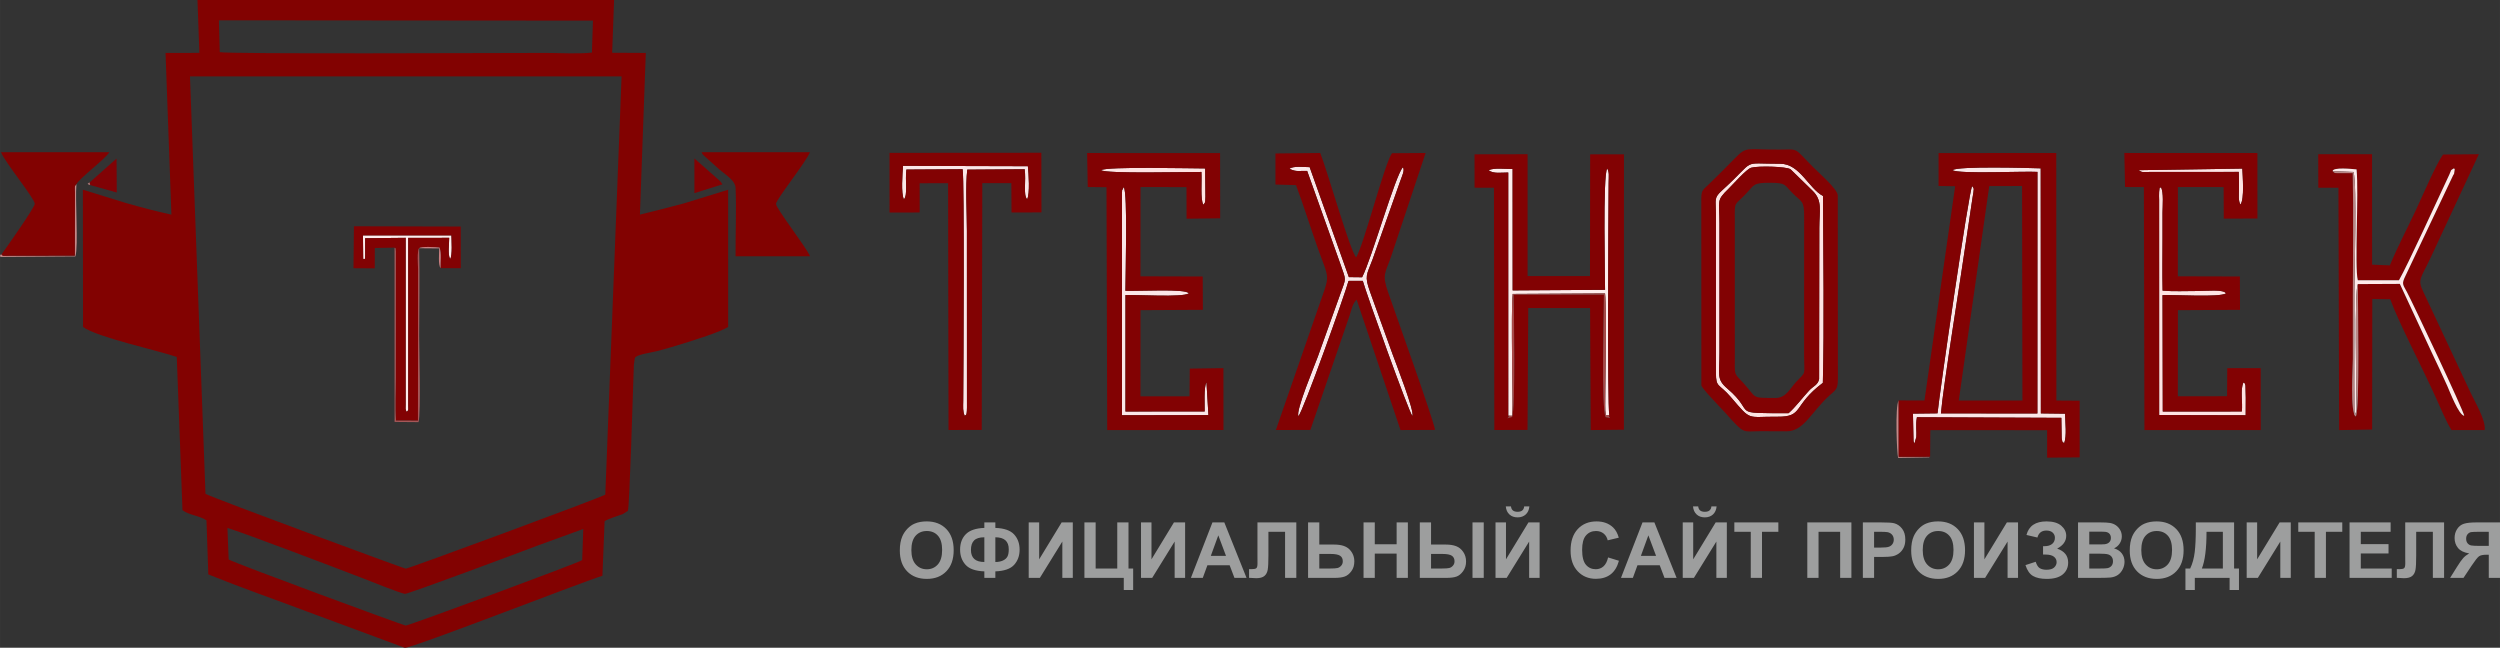 <?xml version="1.0" encoding="UTF-8"?>
<!DOCTYPE svg PUBLIC "-//W3C//DTD SVG 1.1//EN" "http://www.w3.org/Graphics/SVG/1.1/DTD/svg11.dtd">
<!-- Creator: CorelDRAW 2021 (64-Bit) -->
<svg xmlns="http://www.w3.org/2000/svg" xml:space="preserve" width="135.728mm" height="35.168mm" version="1.1" style="shape-rendering:geometricPrecision; text-rendering:geometricPrecision; image-rendering:optimizeQuality; fill-rule:evenodd; clip-rule:evenodd"
viewBox="0 0 14399.46 3731.03"
 xmlns:xlink="http://www.w3.org/1999/xlink"
 xmlns:xodm="http://www.corel.com/coreldraw/odm/2003">
 <rect x="0" y="0" width="14399.46" height="3731.03" fill="#333333" stroke="none"/>
 <defs>
  <style type="text/css">
   <![CDATA[
    .fil5 {fill:#810205}
    .fil3 {fill:#820201}
    .fil2 {fill:#820203}
    .fil4 {fill:#A65758}
    .fil12 {fill:#A94A49}
    .fil7 {fill:#AA7776}
    .fil11 {fill:#BA8786}
    .fil0 {fill:#C68887}
    .fil6 {fill:#CB7F81}
    .fil9 {fill:#FBE6E8}
    .fil1 {fill:#FEEDED}
    .fil8 {fill:#FFE3E3}
    .fil10 {fill:#FFEBEB}
    .fil13 {fill:#9D9E9E;fill-rule:nonzero}
   ]]>
  </style>
 </defs>
 <g id="Слой_x0020_1">
  <g id="_2550895265424">
   <path class="fil0" d="M8.74 1464.9c-8.87,12.68 -10.69,-16.17 -6.79,15.03l432.24 -2.93c18.3,-58.37 -2.39,-327.8 6.08,-416.51 -14.12,11.59 -9.09,25.56 -8.73,48.73l-0.63 363.37 -377.4 0.52c-38.77,0.37 -37.09,2.74 -44.77,-8.21z"/>
   <path class="fil1" d="M2103.1 1372.09l233.46 -2.24 -0.12 960.84c0,20.24 -3.18,27.66 6.51,42.25 12.13,-13.89 8.24,-12.52 8.23,-35.85l-0.06 -966.96 236.12 -0.3c0.22,35.21 -9.11,94.7 5.11,122.06 14.71,-18.31 7.62,-112.66 7.64,-135.91l-509.38 -0.19 1.27 137.07c8.81,-8.18 11.29,14.7 11.31,-25.46l-0.12 -57.55 0.02 -37.75z"/>
   <path class="fil2" d="M2103.08 1409.84l0.11 57.55c-0.02,40.17 -2.5,17.28 -11.31,25.46l-1.27 -137.07 509.4 0.19c-0.03,23.26 7.08,117.6 -7.65,135.91 -14.23,-27.36 -4.88,-86.85 -5.11,-122.06l-236.12 0.3 0.06 966.96c0.01,23.33 3.89,21.96 -8.23,35.85 -9.7,-14.59 -6.51,-22 -6.51,-42.25l0.13 -960.84 -233.47 2.24 -0.01 37.75zm169.36 16.39c8.11,13.42 3.21,-17.6 7.84,21.55l-0.31 723.05c0,77.35 -5.46,177.07 1.12,251.62l126.24 0.5 0.6 -872.42c-0.02,-20.09 -6.64,-105.83 6.07,-120.64 9.55,-12.55 101.48,-6.09 117.56,-3.97 12.59,33.95 5.06,81.27 5.76,118.47l116.63 0.51 -0.34 -240.08 -615.06 -1.58 -2.68 241.71 122.56 0.8 0.34 -117.29 113.68 -2.22z"/>
   <path class="fil2" d="M4160.97 1061.75c-11.52,-20.69 -22.13,-25.01 -40.05,-42.2l-121.4 -106.98 0.17 199.86 161.28 -50.68z"/>
   <path class="fil3" d="M3353.24 3225.98c-20.15,15.92 -999.9,377.68 -1016.38,377.27 -10.55,-0.27 -972.79,-354.54 -1019.83,-380.69l-7.13 -181.55c83.96,23.89 646.23,238.21 767.08,284.79 39.81,15.34 229.77,92.07 255.49,94.74 17.08,1.78 665.03,-240.26 768.91,-279.95l258.1 -93.83 -6.24 179.22zm133.13 -377.3c-19.58,15.66 -1135.27,427.06 -1149.37,426.7 -8.39,-0.2 -1107.42,-405.33 -1153.51,-431.12l-89.33 -2404.38 2485.96 0.17 -93.75 2408.63zm-2225.6 -2731.77l2154.45 1.86 -6.06 183.96c-72.47,8.95 -189.59,2.07 -266.85,2.07 -219.32,0 -1839.3,7.47 -1876.76,-4.64l-4.78 -183.25zm1070.49 3614.09c40.83,4.24 1002.99,-372.15 1138.44,-414.78l12.68 -314.05c21.81,-14.76 75.54,-30.13 104.55,-41.03l29.4 -18.69c9.45,-17.35 29.61,-699.46 34.48,-839.98l5.09 -38.49c6.54,-23.14 92.92,-31.3 145.73,-46.08 47.27,-13.22 86.95,-24.56 133.09,-39.07 61.72,-19.4 213.12,-66.04 259.32,-95.76l-0.22 -790.23 -254.12 78.41c-84.34,22.86 -168.32,43.61 -253.92,64.77l33.86 -931.2 -193.75 -0.99 11.02 -303.82 -2399.58 0.01 10.96 304.54 -194.88 0.42 33.83 931.22c-88.88,-18.99 -176.32,-42.69 -264.19,-67.65l-245.78 -75.98 0.91 790.5c76.96,58.45 432.18,135.62 539.92,172.79l32.9 882.35c35.7,28.87 100.56,32.04 138.24,59.12l10.53 311.12c185.98,75.48 378.54,142.21 566.43,213.04l565.06 209.5z"/>
   <path class="fil3" d="M4041.18 876.65c8.74,18.43 -0.72,3.25 11.92,18.54l91.16 81.76c51.59,41.75 90.86,66.25 92.59,106.19 5.42,125.55 -0.98,264.35 -0.15,393.07l428.96 -0.28c-23.29,-54.02 -197.39,-276.9 -196,-301.85 1.54,-27.28 173.43,-240.77 195.45,-297.52l-623.93 0.08z"/>
   <path class="fil3" d="M8.74 1464.9c7.68,10.95 6,8.58 44.77,8.21l377.4 -0.52 0.63 -363.37c-0.36,-23.17 -5.39,-37.14 8.73,-48.73 15.03,-31.53 171.85,-150.1 189.46,-183.93l-624.1 0.19c24.21,60.73 192.63,264.09 194.44,297 1.11,20.05 -167.59,258.64 -191.32,291.15z"/>
   <path class="fil4" d="M2414.02 1429.89c-12.71,14.81 -6.09,100.54 -6.07,120.64l-0.6 872.42 -126.24 -0.5c-6.59,-74.55 -1.12,-174.26 -1.12,-251.62l0.31 -723.05c-4.64,-39.15 0.27,-8.13 -7.84,-21.55l0.21 1004.01 137.93 1.16c15.12,-59.94 3.75,-408.93 3.75,-497.18 0,-166.23 4.54,-338.92 -0.32,-504.32z"/>
   <polygon class="fil5" points="515.88,1051.01 519.3,1065.92 672.5,1108.95 671.24,913.17 "/>
   <path class="fil6" d="M2537.33 1544.4c-0.69,-37.21 6.84,-84.52 -5.75,-118.47 -16.08,-2.12 -108.02,-8.58 -117.56,3.97l115.65 1.04c0.11,25.35 -7.03,92.82 7.66,113.46z"/>
   <path class="fil7" d="M519.3 1065.92l-3.43 -14.91c-3.03,2.26 -23.8,7.86 3.43,14.91z"/>
  </g>
  <g id="_2481837092288">
   <path class="fil0" d="M11117.1 2630.88l-181.05 0.2 -0.34 -324.7c-21.4,35.83 -10.09,310.17 -2.88,331.07l178.56 -2.93c1.1,-2.59 3.82,-2.41 5.71,-3.64z"/>
   <path class="fil1" d="M8687.35 2393.77c36.01,1.36 18,5.57 23.69,-29.02 3.82,-23.26 -9.6,-576.9 1.67,-671.83l532.17 -3.18c12.1,92.11 -1.87,653.98 1.68,675.16 8.44,50.47 -8.71,21.09 22.59,26.02 -11.49,-67.3 -5.47,-1141.22 -3.81,-1339.03 0.33,-39.67 4.5,-56.84 -7.98,-81.68 -26.58,33.73 -11.69,657.32 -12.54,699.1l-532.33 3.37 -0.24 -699.41c-44.42,0.43 -105.79,-7.78 -137.59,6.93 24.64,22.53 78.45,12.89 112.65,13.4l0.05 1400.17z"/>
   <path class="fil8" d="M10301.75 2379.91c-350.26,-0.2 -179.16,5.62 -352.83,-142.07 -63.71,-54.18 -45.31,-79.66 -45.33,-206.71l0 -745.54c0,-133.12 -20.17,-127.68 52.96,-198.95 24.93,-24.29 102.75,-113 129.73,-120.65 40.63,-11.51 204.25,-7.38 227.15,9.24l127.26 124.08c58.01,56.34 38.26,114.98 38.26,213.22l-1.2 870.57c-6.85,34.39 -32.88,39.98 -58.11,66.99 -38.75,41.49 -78.2,95.27 -117.89,129.81zm-418.38 -1148.22l0.07 916.2c0.16,87.66 16.28,58.13 86.82,140.46 119.87,139.92 87.85,110.19 266.28,111.84 154.65,1.44 85.75,-62.09 262.68,-195.01 8.43,-330.32 2.27,-736.86 0.88,-1076.51 -82.08,-42.64 -133.73,-185.67 -245.71,-185.43 -235.75,0.51 -130.78,-32.53 -334.08,151.96 -50.61,45.94 -36.95,49.76 -36.95,136.48z"/>
   <path class="fil8" d="M12436.38 2390.44l498.23 1.27c0.49,-33.78 0.29,-66.89 0.5,-100.1l-1.7 -70.94c-6.62,-22.58 0.16,-5.93 -11.26,-18.32 -20.14,41.39 -3.5,116.85 -9.72,167.79l-455.36 0.15 -1.33 -670.53c70.72,-3.26 326.91,14.43 365.76,-9.96 -14.3,-24.66 -111.48,-13.59 -168.82,-13.62 -62.89,-0.04 -134.85,3.38 -196.52,-2.13 -2.37,-98.65 -0.49,-199.68 -0.49,-298.62 0,-50.9 -0.06,-101.8 0.03,-152.7 0.06,-33.81 7.9,-116.82 -9.62,-145.2 -10.64,16.92 -4.12,-19.33 -9.92,28.15 -1.17,9.59 -0.07,34.15 0.05,45.11l0.16 1239.65z"/>
   <path class="fil8" d="M6342.27 980.2c27.99,21.42 486.88,9.66 577.75,10.22 3.48,55.79 -6.78,158.6 10.92,188.98 9.5,-13.44 10.95,-5.05 12.02,-45.99l-1.59 -163.19c-68.06,0.17 -569.19,-12.13 -599.09,9.98z"/>
   <path class="fil8" d="M12317.91 980.2c22.79,13.54 14.24,10.57 65.24,10.2 23.98,-0.17 47.94,-0.14 71.93,-0.15l439.79 -0.15c1.45,32.8 1.4,65.05 1.26,97.89 -0.15,37.82 -4.73,66.38 8.06,90.34 24.67,-30.35 12.57,-168.32 11.08,-207.33l-597.35 9.21z"/>
   <path class="fil9" d="M11246.3 980.2c36.6,23.16 408.98,5.03 489.01,9.79l-0.3 1391.56 -555.58 -0.43c12.04,-150.36 114.72,-782.74 143.84,-987.33l37.47 -250.99c10.37,-63.02 10.32,-53.84 -1.54,-70.93 -19.1,25.89 -188.79,1198.19 -199.42,1308.92l-141.51 1.69 3.29 158.26c0.42,1.91 2.17,8.46 2.52,7.25 0.34,-1.2 1.57,4.84 2.77,7.07l10.8 -38.46c2.85,-30.1 -5.52,-65.07 3.36,-113.49l832.01 3.54 1.95 118.37c6.29,28.58 -0.88,13.28 14.18,28.01 15.85,-43.29 6.17,-117.2 4.99,-170.13l-139.2 -1.76 -0.88 -1411.5c-70.5,-2.31 -480.97,-13.72 -507.77,10.58z"/>
   <path class="fil9" d="M7427.14 971.22c1.63,1.53 4.29,3.01 5.64,3.63 34.71,15.8 52.29,8.19 96.2,9.75l191.11 535.67c34.72,101.44 34.88,74.07 -1.37,176.1 -43.61,122.72 -84.78,236.91 -128.07,357.07 -17.79,49.39 -129.37,314.55 -111.81,342.91 24.66,-20.39 272.32,-713.44 288.4,-778.38l82.11 -0.39c20.37,74.58 265.69,757.4 285.2,777.77 15.99,-21.99 -99.11,-314.48 -114.4,-357.49 -42.84,-120.49 -86.45,-236.7 -128.77,-356.39 -33.24,-94.01 -20.6,-94.66 13.72,-185.65l159.39 -451.16c11.28,-33.28 27.75,-62.74 16.17,-81.36 -42,39.66 -181.35,530.45 -235.22,633.72l-76.27 -0.87 -225.82 -633.38c-35.99,-0.23 -90.55,-7.74 -116.21,8.46z"/>
   <path class="fil9" d="M6482.34 1699.52c69.25,-2.98 325.92,14.86 365.22,-9.72 -16.24,-28.29 -286.64,-11.87 -365.48,-14.7 0.33,-102.44 13.72,-558.44 -9.24,-597.69l-6.8 12.85c-9.79,31.72 2.71,-21.27 -3.62,15.43l-0.06 1285.99 497.92 -0.99 -11.37 -188.59c-16,29.2 -9.41,129.62 -10.24,167.97l-456.29 0.13 -0.03 -670.67z"/>
   <path class="fil9" d="M5206.32 1148.2c23.29,-25.85 5.78,-108.24 14.26,-171.65l323.93 -1.97c10.9,66.12 5.09,1138.41 3.53,1335.05 -0.28,34.72 -3.43,58.54 8.59,85.57 6.28,-9.26 14.05,12.38 12.76,-76.56l-0.32 -988.12c0,-100.23 -9.43,-260.62 2.15,-353.48l330.58 -2.31c9.36,68.05 -9.41,146.76 14.11,173.23 16.84,-33.2 8.77,-146.73 4.36,-190.6l-719.03 -2.03c-3.3,47.43 -12.22,158.29 5.07,192.88z"/>
   <path class="fil2" d="M11457.63 1071.9l189.05 -0.53 2.11 1235.79 -366.58 0.05 175.41 -1235.31zm-211.31 -91.7c26.8,-24.29 437.27,-12.89 507.77,-10.58l0.88 1411.5 139.2 1.76c1.19,52.93 10.86,126.84 -4.99,170.13 -15.06,-14.73 -7.89,0.57 -14.18,-28.01l-1.95 -118.37 -832.01 -3.54c-8.88,48.42 -0.51,83.39 -3.36,113.49l-10.8 38.46c-1.2,-2.23 -2.43,-8.26 -2.77,-7.07 -0.35,1.21 -2.1,-5.34 -2.52,-7.25l-3.29 -158.26 141.51 -1.69c10.63,-110.73 180.32,-1283.03 199.42,-1308.92 11.86,17.09 11.9,7.91 1.54,70.93l-37.47 250.99c-29.12,204.6 -131.8,836.97 -143.84,987.33l555.58 0.43 0.3 -1391.56c-80.03,-4.76 -452.41,13.37 -489.01,-9.79zm-310.61 1326.19l0.34 324.7 181.05 -0.2 1.15 -153.49 672.69 0.42 0.08 158.25 187.42 -1.76 -0.04 -326.44 -134.08 -0.86 -0.57 -1425.64 -677.95 0.14 0.03 189.78 95.42 1.44 -176.64 1233.81 -148.9 -0.15z"/>
   <path class="fil2" d="M9269.14 2390.93c-9.5,17.15 27.5,20.49 -20.77,11.86 -26.08,-50.31 -10.13,-602.42 -10.13,-705.61l-520.21 0.5c2.24,92.8 11.02,658.65 -8.6,704.09 -54.65,15.02 -7.19,3.66 -22.08,-8l-0.05 -1400.17c-34.19,-0.51 -88,9.13 -112.65,-13.4 31.8,-14.7 93.17,-6.49 137.59,-6.93l0.24 699.41 532.33 -3.37c0.85,-41.78 -14.04,-665.37 12.54,-699.1 12.48,24.84 8.31,42.01 7.98,81.68 -1.67,197.81 -7.68,1271.72 3.81,1339.03zm-776.01 -1309.87l111.79 0.45 2.16 1395.09 191.15 -0.21 4.15 -702.03 356.18 -0.02 3.51 702.83 191.28 -2.21 0.31 -1586.18 -194.66 0.28 -1.11 701.11 -359.34 -0.17 -0.02 -701.75 -305.58 0.56 0.18 192.26z"/>
   <path class="fil2" d="M13580.63 1636.29c0,91.4 12.39,729.07 -11.74,762.64 -34.25,-19.91 -16.91,-283.44 -16.91,-331.87 0,-119.77 0,-239.53 0,-359.29 0.01,-235.85 4.05,-475.19 -0.63,-710.62 -21.32,-0.18 -42.43,0.06 -63.72,0.07 -42.54,0 -38.79,2.16 -52.19,-11.73 2.97,-23.77 112.76,-12.17 137.88,-9.71 13.74,139.74 -12.34,556.67 7.02,638.49l237.2 0.11c51.66,-89.92 220.87,-461.73 289.65,-607.71 17.08,-36.26 1.53,-19.91 27.57,-37.29 5.32,11.26 4.65,-1.78 2.47,16.5 -3.44,28.9 -1.08,9.06 -7.59,23.71l-275.17 580.39c-23.01,46.85 -13.96,48.6 9.13,92.42 36.35,68.95 326.35,683.61 329.9,712.65 -32.44,-5.02 -82.93,-139.33 -97.75,-172.28 -30.3,-67.38 -59.6,-129.87 -91.3,-196.33l-181.78 -391.29 -242.06 1.15zm730.53 840.78c7.97,-55.54 -55.71,-161.32 -78.95,-210.9l-275.22 -587.12c-34.78,-71.34 -12,-76.32 46.29,-201.8l274.48 -588.98 -205.86 1.84c-37.55,48.02 -123.72,249.58 -156.64,319.66 -48.67,103.62 -106.37,213.34 -150.3,318.89l-102.11 -4.36 -0.23 -636.23 -310.15 0.29 0.65 192.97 115.87 0.05 3.87 1395.99 190.21 -3.35 0.92 -751.78 103.43 1.33c46.2,129.8 192.28,408.94 264.9,571.7 21.92,49.15 60.3,139.38 87.71,181.74l191.14 0.06z"/>
   <path class="fil2" d="M12436.22 1150.79c-0.13,-10.96 -1.22,-35.52 -0.05,-45.11 5.8,-47.48 -0.72,-11.22 9.92,-28.15 17.53,28.38 9.69,111.38 9.62,145.2 -0.1,50.89 -0.03,101.79 -0.03,152.7 0,98.94 -1.88,199.97 0.49,298.62 61.67,5.52 133.63,2.09 196.52,2.13 57.34,0.03 154.52,-11.03 168.82,13.62 -38.85,24.39 -295.04,6.7 -365.76,9.96l1.33 670.53 455.36 -0.15c6.22,-50.94 -10.42,-126.41 9.72,-167.79 11.42,12.39 4.64,-4.25 11.26,18.32l1.7 70.94c-0.21,33.21 -0.01,66.32 -0.5,100.1l-498.23 -1.27 -0.16 -1239.65zm-118.31 -170.58l597.35 -9.21c1.5,39.01 13.59,176.98 -11.08,207.33 -12.79,-23.96 -8.21,-52.51 -8.06,-90.34 0.14,-32.84 0.19,-65.09 -1.26,-97.89l-439.79 0.15c-23.99,0.01 -47.95,-0.02 -71.93,0.15 -51,0.37 -42.45,3.34 -65.24,-10.2zm-78.08 97.04l108.58 0.22 3.11 1399.67 669.95 -0.02 -0.3 -356.68 -192.63 0.16 -1.08 161.57 -283.52 0.43 0.46 -496.07 357.66 -1.94 -0.77 -192.1 -357.35 -0.95 0.38 -514.18 263.3 0.32 0.88 181.64 193.9 -0.7 -0.18 -377.21 -766.38 -0.36 3.98 196.2z"/>
   <path class="fil2" d="M6482.37 2370.2l456.29 -0.13c0.83,-38.35 -5.76,-138.78 10.24,-167.97l11.37 188.59 -497.92 0.99 0.06 -1285.99c6.32,-36.7 -6.17,16.3 3.62,-15.43l6.8 -12.85c22.96,39.25 9.57,495.25 9.24,597.69 78.85,2.83 349.24,-13.59 365.48,14.7 -39.3,24.58 -295.97,6.74 -365.22,9.72l0.03 670.67zm-140.1 -1389.99c29.91,-22.11 531.04,-9.81 599.09,-9.98l1.59 163.19c-1.07,40.94 -2.52,32.55 -12.02,45.99 -17.7,-30.38 -7.44,-133.19 -10.92,-188.98 -90.87,-0.55 -549.76,11.2 -577.75,-10.22zm-77.02 97.01l107.92 1.1 4.1 1398.87 669.71 -0.64 -0.33 -356.24 -193.93 2.78 -1.26 159.8 -282.72 -0.29 0.29 -496.14 359.33 -2.01 -0.98 -191.93 -358.62 -1.06 0.32 -514.15 264.78 0.5 0.55 181.85 193.58 -2.2 -0.55 -375.94 -765.93 -0.12 3.76 195.8z"/>
   <path class="fil2" d="M7427.14 971.22c25.66,-16.2 80.23,-8.69 116.21,-8.46l225.82 633.38 76.27 0.87c53.87,-103.27 193.22,-594.07 235.22,-633.72 11.59,18.62 -4.89,48.08 -16.17,81.36l-159.39 451.16c-34.32,90.98 -46.96,91.64 -13.72,185.65 42.32,119.69 85.93,235.9 128.77,356.39 15.29,43.01 130.39,335.5 114.4,357.49 -19.51,-20.37 -264.83,-703.19 -285.2,-777.77l-82.11 0.39c-16.07,64.94 -263.74,757.99 -288.4,778.38 -17.56,-28.36 94.02,-293.52 111.81,-342.91 43.3,-120.16 84.46,-234.35 128.07,-357.07 36.25,-102.03 36.09,-74.66 1.37,-176.1l-191.11 -535.67c-43.91,-1.56 -61.49,6.05 -96.2,-9.75 -1.36,-0.62 -4.01,-2.1 -5.64,-3.63zm838.4 1504.87c-5.46,-48.99 -233.85,-687.83 -269.75,-791.11 -36.77,-105.81 -17.59,-108.24 16.65,-207.11l198.79 -596.72 -193.45 1.36c-42.77,56.67 -161.69,526.24 -206.59,600.04 -34.59,-34.63 -168.05,-506.47 -206.94,-601.34l-257.89 2.75 -0.03 178.94 118.34 3.41c43.97,117.57 80.32,235.3 122.22,353.62 72.84,205.71 76.46,148.58 4.89,355.99l-243.05 700.94 198.82 -0.73 226.77 -661.69c10.75,-33.66 16.57,-66.24 39.67,-88.56l252.61 751.12 198.93 -0.9z"/>
   <path class="fil2" d="M5206.32 1148.2c-17.29,-34.6 -8.37,-145.45 -5.07,-192.88l719.03 2.03c4.41,43.87 12.48,157.41 -4.36,190.6 -23.52,-26.47 -4.75,-105.18 -14.11,-173.23l-330.58 2.31c-11.59,92.86 -2.15,253.25 -2.15,353.48l0.32 988.12c1.28,88.94 -6.48,67.29 -12.76,76.56 -12.02,-27.03 -8.87,-50.85 -8.59,-85.57 1.56,-196.64 7.36,-1268.93 -3.53,-1335.05l-323.93 1.97c-8.48,63.41 9.03,145.8 -14.26,171.65zm451.54 -93.44l167.29 0.14 1.02 168.93 172.4 -0.36 -0.58 -343.63 -874.46 0.64 0.05 343.67 173.41 -0.23 -0.06 -168.47 163.86 -0.18 2.51 1421.45 191.24 -0.56 3.33 -1421.38z"/>
   <path class="fil2" d="M9883.37 1231.7c0,-86.72 -13.65,-90.54 36.95,-136.48 203.3,-184.49 98.32,-151.46 334.08,-151.96 111.98,-0.24 163.62,142.79 245.71,185.43 1.39,339.65 7.55,746.19 -0.88,1076.51 -176.93,132.91 -108.03,196.45 -262.68,195.01 -178.42,-1.66 -146.41,28.08 -266.28,-111.84 -70.54,-82.34 -86.67,-52.8 -86.82,-140.46l-0.07 -916.2zm-83.78 988.07c2.71,18.39 120.39,138.37 140.82,161.32 109.98,123.48 94.27,102.89 197.2,102.52 51.04,-0.18 102.32,0.83 153.25,0.63 99.38,-0.39 139.8,-109.11 246.43,-206.25 39.09,-35.61 48.76,-34.71 48.66,-102.57l-0.74 -1051.28c-5.2,-38.78 -110.59,-129.81 -142.35,-161.75 -114.85,-115.46 -76.57,-101.36 -197.42,-100.78 -190.86,0.92 -182.23,-21.87 -255.05,52.19 -50.41,51.25 -96.51,98.11 -148.4,148.03 -39.61,38.11 -43.67,31.37 -42.8,106.59l0.4 1051.35z"/>
   <path class="fil2" d="M10227.45 2292.24c-145.24,-0.83 -104.85,3.46 -185.05,-85.07 -55.21,-60.94 -50.83,-38.4 -50.18,-149.06l-0.14 -799.54c-1.04,-100.5 -0.94,-74.15 60.68,-138.53 51.94,-54.28 41.95,-67.43 138.77,-67.24 99.69,0.19 83.32,10.16 135.12,61.72 49.2,48.97 66.02,39.36 64.89,134.96l-0.22 799.63c0.52,116.25 13.99,87.92 -47.35,152.23 -30.99,32.49 -55.93,91.25 -116.51,90.91zm74.3 87.67c39.69,-34.54 79.13,-88.32 117.89,-129.81 25.23,-27.01 51.25,-32.59 58.11,-66.99l1.2 -870.57c0,-98.24 19.75,-156.88 -38.26,-213.22l-127.26 -124.08c-22.91,-16.62 -186.52,-20.75 -227.15,-9.24 -26.98,7.65 -104.8,96.35 -129.73,120.65 -73.13,71.27 -52.96,65.83 -52.96,198.95l0 745.54c0.02,127.04 -18.37,152.53 45.33,206.71 173.67,147.69 2.57,141.86 352.83,142.07z"/>
   <path class="fil10" d="M13435.45 985.5l120.71 4.88c20.72,84.52 4.54,575.91 4.65,699.42 0.19,234.22 -1.34,468.5 0.75,702.69 16.27,-25.79 11.14,-48.4 10.94,-82.9 -0.43,-76.66 -11.87,-638.83 8.14,-673.31l242.06 -1.15 181.78 391.29c31.7,66.47 61,128.95 91.3,196.33 14.82,32.95 65.31,167.26 97.75,172.28 -3.55,-29.05 -293.55,-643.71 -329.9,-712.65 -23.1,-43.82 -32.15,-45.57 -9.13,-92.42l275.17 -580.39c6.5,-14.65 4.15,5.19 7.59,-23.71 2.17,-18.28 2.84,-5.24 -2.47,-16.5 -26.05,17.38 -10.49,1.03 -27.57,37.29 -68.78,145.98 -237.99,517.79 -289.65,607.71l-237.2 -0.11c-19.36,-81.82 6.72,-498.74 -7.02,-638.49 -25.11,-2.46 -134.91,-14.07 -137.88,9.71z"/>
   <path class="fil11" d="M13580.63 1636.29c-20.01,34.48 -8.57,596.64 -8.14,673.31 0.2,34.5 5.34,57.11 -10.94,82.9 -2.09,-234.2 -0.56,-468.48 -0.75,-702.69 -0.11,-123.51 16.07,-614.9 -4.65,-699.42l-120.71 -4.88c13.4,13.9 9.64,11.73 52.19,11.73 21.29,-0.01 42.39,-0.25 63.72,-0.07 4.68,235.43 0.64,474.77 0.63,710.62 0,119.76 0,239.52 0,359.29 0,48.43 -17.34,311.96 16.91,331.87 24.14,-33.58 11.74,-671.25 11.74,-762.64z"/>
   <path class="fil12" d="M8687.35 2393.77c14.88,11.66 -32.57,23.02 22.08,8 19.63,-45.44 10.84,-611.3 8.6,-704.09l520.21 -0.5c0,103.19 -15.95,655.3 10.13,705.61 48.27,8.63 11.28,5.29 20.77,-11.86 -31.3,-4.93 -14.14,24.44 -22.59,-26.02 -3.54,-21.19 10.43,-583.05 -1.68,-675.16l-532.17 3.18c-11.27,94.93 2.15,648.58 -1.67,671.83 -5.69,34.59 12.32,30.37 -23.69,29.02z"/>
  </g>
  <path class="fil13" d="M5182.76 3170.69c0,-32.58 4.91,-59.96 14.65,-82.12 7.21,-16.3 17.19,-30.95 29.76,-43.89 12.57,-12.94 26.33,-22.53 41.28,-28.86 19.93,-8.41 42.92,-12.65 68.96,-12.65 47.16,0 84.8,14.65 113.14,43.88 28.27,29.31 42.4,70 42.4,122.14 0,51.7 -14.06,92.17 -42.11,121.33 -28.04,29.24 -65.61,43.82 -112.54,43.82 -47.53,0 -85.39,-14.5 -113.44,-43.59 -28.04,-29.01 -42.1,-69.03 -42.1,-120.05zm66.5 -2.16c0,36.23 8.41,63.68 25.14,82.42 16.74,18.67 38.01,28.04 63.75,28.04 25.81,0 46.93,-9.29 63.53,-27.82 16.51,-18.6 24.77,-46.41 24.77,-83.54 0,-36.68 -8.04,-64.05 -24.18,-82.05 -16.07,-18.07 -37.42,-27.07 -64.12,-27.07 -26.63,0 -48.12,9.16 -64.42,27.37 -16.28,18.3 -24.48,45.83 -24.48,82.64zm483.73 122.51l0 37.49 -63.37 0 0 -37.49c-51.1,-1.86 -87.11,-14.5 -108.16,-37.79 -21.05,-23.35 -31.54,-52.51 -31.54,-87.55 0,-36.9 11.01,-66.42 32.95,-88.74 22.01,-22.31 57.58,-34.44 106.75,-36.3l0 -31.68 63.37 0 0 31.68c50.81,1.87 86.74,14.36 107.94,37.49 21.2,23.06 31.76,52.37 31.76,87.78 0,35.18 -10.57,64.34 -31.62,87.55 -21.12,23.14 -57.13,35.71 -108.09,37.57zm0 -54c16.89,0 31.47,-2.83 43.67,-8.48 12.13,-5.65 20.75,-13.25 25.89,-22.84 5.13,-9.52 7.66,-23.51 7.66,-41.95 0,-46.05 -25.74,-69.11 -77.21,-69.11l0 142.37zm-63.37 0l0 -142.37c-27.31,0 -46.95,6.03 -59.07,18.15 -12.12,12.13 -18.14,30.42 -18.14,54.89 0,46.19 25.74,69.33 77.21,69.33zm255.51 -228.06l60.25 0 0 212.73 129.44 -212.73 64.26 0 0 319.56 -60.25 0 0 -209.32 -129.43 209.32 -64.27 0 0 -319.56zm320.83 0l64.72 0 0 265.56 124.52 0 0 -265.56 64.72 0 0 265.56 26.79 0 0 123.63 -54.01 0 0 -69.63 -226.73 0 0 -319.56zm326.03 0l60.25 0 0 212.73 129.44 -212.73 64.26 0 0 319.56 -60.25 0 0 -209.32 -129.43 209.32 -64.27 0 0 -319.56zm607.82 319.56l-69.7 0 -27.59 -72.75 -128.17 0 -26.55 72.75 -68.44 0 124.07 -319.56 68.36 0 128.02 319.56zm-118.28 -126.76l-44.41 -118.27 -43.14 118.27 87.55 0zm181.14 -192.8l223.82 0 0 319.56 -64.72 0 0 -265.56 -95.96 0 0 136.42c0,39.05 -1.34,66.35 -3.94,81.75 -2.61,15.47 -8.93,27.59 -19.04,36.22 -10.12,8.64 -25.89,12.94 -47.39,12.94 -7.59,0 -21.27,-0.74 -41.21,-2.15l0 -50.06 14.43 0.22c13.46,0 22.62,-1.78 27.23,-5.43 4.68,-3.64 6.99,-12.57 6.99,-26.78l-0.22 -54.89 0 -182.24zm291.51 0l64.72 0 0 127.64 86.22 0c40.61,0 69.99,9.53 88.21,28.57 18.23,19.04 27.3,41.87 27.3,68.5 0,21.8 -5.5,40.33 -16.58,55.57 -11.01,15.32 -23.58,25.66 -37.79,31.1 -14.13,5.43 -34.59,8.18 -61.29,8.18l-150.79 0 0 -319.56zm64.72 265.56l62.71 0c20.31,0 34.44,-0.97 42.25,-2.91 7.82,-1.93 14.88,-6.4 21.06,-13.31 6.17,-6.92 9.22,-15.39 9.22,-25.51 0,-14.58 -5.28,-25.22 -15.77,-31.99 -10.57,-6.77 -28.5,-10.18 -53.94,-10.18l-65.53 0 0 83.91zm254.78 54l0 -319.56 64.72 0 0 125.86 125.87 0 0 -125.86 64.72 0 0 319.56 -64.72 0 0 -139.7 -125.87 0 0 139.7 -64.72 0zm324.1 -319.56l64.72 0 0 127.64 86.22 0c22.61,0 42.1,3.13 58.39,9.3 16.28,6.17 29.9,17.18 40.83,33.1 10.86,15.91 16.3,34.21 16.3,54.89 0,21.65 -5.65,40.25 -16.96,55.94 -11.38,15.62 -23.96,25.96 -37.86,31.02 -13.83,5.13 -34.14,7.66 -60.84,7.66l-150.79 0 0 -319.56zm64.72 265.56l62.93 0c20.01,0 33.99,-0.97 41.96,-2.91 7.88,-1.93 14.95,-6.4 21.12,-13.31 6.17,-6.92 9.22,-15.32 9.22,-25.29 0,-14.13 -5.06,-24.77 -15.1,-31.84 -10.12,-7.07 -28.34,-10.56 -54.6,-10.56l-65.53 0 0 83.91zm238.78 -265.56l64.72 0 0 319.56 -64.72 0 0 -319.56zm132.56 0l60.25 0 0 212.73 129.44 -212.73 64.26 0 0 319.56 -60.25 0 0 -209.32 -129.43 209.32 -64.27 0 0 -319.56zm165.14 -92.39l29.9 0c-1.71,19.71 -8.7,35.26 -20.83,46.49 -12.13,11.24 -27.82,16.89 -47.08,16.89 -19.34,0 -35.04,-5.65 -47.16,-16.89 -12.13,-11.22 -19.12,-26.78 -20.84,-46.49l29.91 0c1.04,10.27 4.61,18.08 10.86,23.36 6.25,5.28 15.32,7.88 27.22,7.88 11.83,0 20.9,-2.6 27.15,-7.88 6.25,-5.28 9.82,-13.09 10.86,-23.36zm483.21 294.13l62.48 19.19c-9.59,35.18 -25.59,61.29 -47.9,78.4 -22.32,17.04 -50.58,25.59 -84.87,25.59 -42.48,0 -77.36,-14.5 -104.73,-43.52 -27.31,-29.01 -40.99,-68.66 -40.99,-119.01 0,-53.19 13.76,-94.55 41.22,-124 27.45,-29.46 63.59,-44.19 108.37,-44.19 39.13,0 70.89,11.6 95.29,34.73 14.58,13.69 25.44,33.32 32.73,58.99l-63.82 15.18c-3.79,-16.52 -11.68,-29.61 -23.65,-39.21 -12.05,-9.59 -26.63,-14.35 -43.74,-14.35 -23.73,0 -43,8.49 -57.72,25.51 -14.8,16.96 -22.16,44.48 -22.16,82.57 0,40.31 7.29,69.11 21.79,86.21 14.58,17.19 33.47,25.74 56.76,25.74 17.18,0 31.99,-5.43 44.34,-16.36 12.34,-10.94 21.27,-28.05 26.63,-51.48zm394.69 117.82l-69.7 0 -27.59 -72.75 -128.17 0 -26.55 72.75 -68.44 0 124.07 -319.56 68.36 0 128.02 319.56zm-118.28 -126.76l-44.41 -118.27 -43.14 118.27 87.55 0zm153.61 -192.8l60.25 0 0 212.73 129.44 -212.73 64.26 0 0 319.56 -60.25 0 0 -209.32 -129.43 209.32 -64.27 0 0 -319.56zm165.14 -92.39l29.9 0c-1.71,19.71 -8.7,35.26 -20.83,46.49 -12.13,11.24 -27.82,16.89 -47.08,16.89 -19.34,0 -35.04,-5.65 -47.16,-16.89 -12.13,-11.22 -19.12,-26.78 -20.84,-46.49l29.91 0c1.04,10.27 4.61,18.08 10.86,23.36 6.25,5.28 15.32,7.88 27.22,7.88 11.83,0 20.9,-2.6 27.15,-7.88 6.25,-5.28 9.82,-13.09 10.86,-23.36zm226.65 411.95l0 -265.56 -94.61 0 0 -54 253.5 0 0 54 -94.18 0 0 265.56 -64.72 0zm325.66 -319.56l253.95 0 0 319.56 -64.72 0 0 -265.56 -124.52 0 0 265.56 -64.72 0 0 -319.56zm319.94 319.56l0 -319.56 103.47 0c39.2,0 64.72,1.56 76.62,4.75 18.3,4.84 33.62,15.26 45.97,31.32 12.35,16.07 18.52,36.82 18.52,62.26 0,19.64 -3.58,36.07 -10.64,49.46 -7.14,13.4 -16.14,23.88 -27.07,31.54 -10.94,7.59 -22.09,12.65 -33.4,15.11 -15.4,3.04 -37.64,4.6 -66.79,4.6l-41.96 0 0 120.51 -64.72 0zm64.72 -265.56l0 91.05 35.18 0c25.37,0 42.26,-1.71 50.81,-5.06 8.56,-3.34 15.26,-8.55 20.08,-15.77 4.84,-7.14 7.3,-15.4 7.3,-24.92 0,-11.68 -3.43,-21.27 -10.2,-28.87 -6.84,-7.59 -15.39,-12.34 -25.89,-14.28 -7.66,-1.41 -23.06,-2.15 -46.27,-2.15l-31.02 0zm213.71 107.71c0,-32.58 4.91,-59.96 14.65,-82.12 7.21,-16.3 17.19,-30.95 29.76,-43.89 12.57,-12.94 26.33,-22.53 41.28,-28.86 19.93,-8.41 42.92,-12.65 68.96,-12.65 47.16,0 84.8,14.65 113.14,43.88 28.27,29.31 42.4,70 42.4,122.14 0,51.7 -14.06,92.17 -42.11,121.33 -28.04,29.24 -65.61,43.82 -112.54,43.82 -47.53,0 -85.39,-14.5 -113.44,-43.59 -28.04,-29.01 -42.1,-69.03 -42.1,-120.05zm66.5 -2.16c0,36.23 8.41,63.68 25.14,82.42 16.74,18.67 38.01,28.04 63.75,28.04 25.81,0 46.93,-9.29 63.53,-27.82 16.51,-18.6 24.77,-46.41 24.77,-83.54 0,-36.68 -8.04,-64.05 -24.18,-82.05 -16.07,-18.07 -37.42,-27.07 -64.12,-27.07 -26.63,0 -48.12,9.16 -64.42,27.37 -16.28,18.3 -24.48,45.83 -24.48,82.64zm294.94 -159.55l60.25 0 0 212.73 129.44 -212.73 64.26 0 0 319.56 -60.25 0 0 -209.32 -129.43 209.32 -64.27 0 0 -319.56zm365.46 87.03l-62.93 -14.73c13.54,-52.07 52,-78.1 115.37,-78.1 37.49,0 65.83,8.25 84.95,24.77 19.12,16.51 28.64,35.92 28.64,58.24 0,15.25 -4.39,29.01 -13.09,41.35 -8.71,12.27 -21.8,23.05 -39.2,32.43 21.12,7.29 37.04,17.56 47.6,30.87 10.57,13.39 15.84,29.75 15.84,49.31 0,28.12 -10.26,50.81 -30.86,68.14 -20.53,17.34 -51.33,26.03 -92.32,26.03 -33.4,0 -59.8,-5.58 -79.14,-16.74 -19.34,-11.15 -33.84,-32.06 -43.59,-62.7l58.92 -19.19c6.1,19.27 14.28,31.76 24.39,37.41 10.12,5.73 22.62,8.56 37.49,8.56 20.38,0 35.26,-4.39 44.63,-13.24 9.29,-8.86 13.98,-18.97 13.98,-30.43 0,-13.09 -5.28,-23.73 -15.84,-31.76 -10.49,-8.03 -26.41,-12.05 -47.61,-12.05l-14.65 0 0 -48.2 7.36 0c19.71,0 34.82,-4.47 45.23,-13.31 10.49,-8.86 15.7,-20.68 15.7,-35.34 0,-11.68 -4.24,-21.49 -12.72,-29.53 -8.49,-7.97 -20.6,-11.98 -36.38,-11.98 -27,0 -44.26,13.39 -51.77,40.17zm234.09 -87.03l127.8 0c25.37,0 44.19,1.04 56.61,3.12 12.49,2.15 23.57,6.55 33.4,13.17 9.81,6.69 17.99,15.55 24.55,26.63 6.55,11.09 9.81,23.58 9.81,37.34 0,14.87 -4.02,28.63 -12.05,41.06 -8.03,12.5 -18.97,21.8 -32.73,28.05 19.41,5.73 34.29,15.39 44.78,29.08 10.42,13.69 15.62,29.76 15.62,48.28 0,14.58 -3.34,28.71 -10.11,42.47 -6.77,13.76 -16,24.77 -27.74,33.03 -11.68,8.19 -26.11,13.24 -43.3,15.18 -10.72,1.11 -36.68,1.86 -77.81,2.15l-108.83 0 0 -319.56zm64.72 53.11l0 73.64 42.26 0c25.06,0 40.69,-0.37 46.79,-1.11 11.01,-1.26 19.71,-5.06 26.03,-11.38 6.32,-6.32 9.44,-14.58 9.44,-24.85 0,-9.89 -2.75,-17.84 -8.18,-24.02 -5.43,-6.17 -13.54,-9.9 -24.25,-11.16 -6.4,-0.74 -24.77,-1.11 -55.04,-1.11l-37.05 0zm0 126.75l0 85.7 59.8 0c23.21,0 38.01,-0.67 44.26,-1.94 9.6,-1.78 17.41,-6.03 23.44,-12.79 6.03,-6.84 9.07,-15.84 9.07,-27.22 0,-9.66 -2.3,-17.78 -6.99,-24.48 -4.61,-6.69 -11.38,-11.6 -20.16,-14.65 -8.77,-3.04 -27.89,-4.61 -57.28,-4.61l-52.14 0zm233.12 -18.14c0,-32.58 4.91,-59.96 14.65,-82.12 7.21,-16.3 17.19,-30.95 29.76,-43.89 12.57,-12.94 26.33,-22.53 41.28,-28.86 19.93,-8.41 42.92,-12.65 68.96,-12.65 47.16,0 84.8,14.65 113.14,43.88 28.27,29.31 42.4,70 42.4,122.14 0,51.7 -14.06,92.17 -42.11,121.33 -28.04,29.24 -65.61,43.82 -112.54,43.82 -47.53,0 -85.39,-14.5 -113.44,-43.59 -28.04,-29.01 -42.1,-69.03 -42.1,-120.05zm66.5 -2.16c0,36.23 8.41,63.68 25.14,82.42 16.74,18.67 38.01,28.04 63.75,28.04 25.81,0 46.93,-9.29 63.53,-27.82 16.51,-18.6 24.77,-46.41 24.77,-83.54 0,-36.68 -8.04,-64.05 -24.18,-82.05 -16.07,-18.07 -37.42,-27.07 -64.12,-27.07 -26.63,0 -48.12,9.16 -64.42,27.37 -16.28,18.3 -24.48,45.83 -24.48,82.64zm314.06 -159.55l220.48 0 0 265.56 28.11 0 0 123.63 -54 0 0 -69.63 -200.39 0 0 69.63 -54 0 0 -123.63 27.22 0c13.24,-27.31 22.01,-58.99 26.26,-94.99 4.24,-36.08 6.32,-81.68 6.32,-136.79l0 -33.77zm61.6 54c0,96.7 -8.93,167.22 -26.79,211.56l120.95 0 0 -211.56 -94.17 0zm231.33 -54l60.25 0 0 212.73 129.44 -212.73 64.26 0 0 319.56 -60.25 0 0 -209.32 -129.43 209.32 -64.27 0 0 -319.56zm391.79 319.56l0 -265.56 -94.61 0 0 -54 253.5 0 0 54 -94.18 0 0 265.56 -64.72 0zm200.77 0l0 -319.56 236.55 0 0 54 -171.84 0 0 70.96 159.78 0 0 54 -159.78 0 0 86.59 178.08 0 0 54 -242.8 0zm320.68 -319.56l223.82 0 0 319.56 -64.72 0 0 -265.56 -95.96 0 0 136.42c0,39.05 -1.34,66.35 -3.94,81.75 -2.61,15.47 -8.93,27.59 -19.04,36.22 -10.12,8.64 -25.89,12.94 -47.39,12.94 -7.59,0 -21.27,-0.74 -41.21,-2.15l0 -50.06 14.43 0.22c13.46,0 22.62,-1.78 27.23,-5.43 4.68,-3.64 6.99,-12.57 6.99,-26.78l-0.22 -54.89 0 -182.24zm481.2 319.56l0 -133.45 -13.09 0c-20.46,0 -34.82,3.06 -43.22,9.16 -8.4,6.03 -22.69,24.25 -43,54.52l-46.27 69.78 -77.14 0 38.98 -62.34c15.33,-24.76 27.59,-42.1 36.68,-52 9.15,-9.96 20.6,-18.89 34.29,-26.7 -29.67,-4.69 -51.1,-15.02 -64.27,-31.1 -13.17,-16.06 -19.79,-35.25 -19.79,-57.65 0,-19.49 4.91,-36.74 14.73,-51.77 9.82,-15.02 22.77,-25.13 38.83,-30.27 16.07,-5.13 40.1,-7.73 72.09,-7.73l135.9 0 0 319.56 -64.72 0zm0 -265.56l-50.36 0c-25.59,0 -42.4,0.59 -50.44,1.71 -8.03,1.19 -15.02,5.13 -20.83,11.83 -5.8,6.69 -8.71,15.39 -8.71,26.18 0,11.24 2.83,20.16 8.41,26.78 5.58,6.62 12.72,10.72 21.35,12.35 8.63,1.56 26.26,2.39 52.81,2.39l47.76 0 0 -81.23z"/>
 </g>
</svg>
